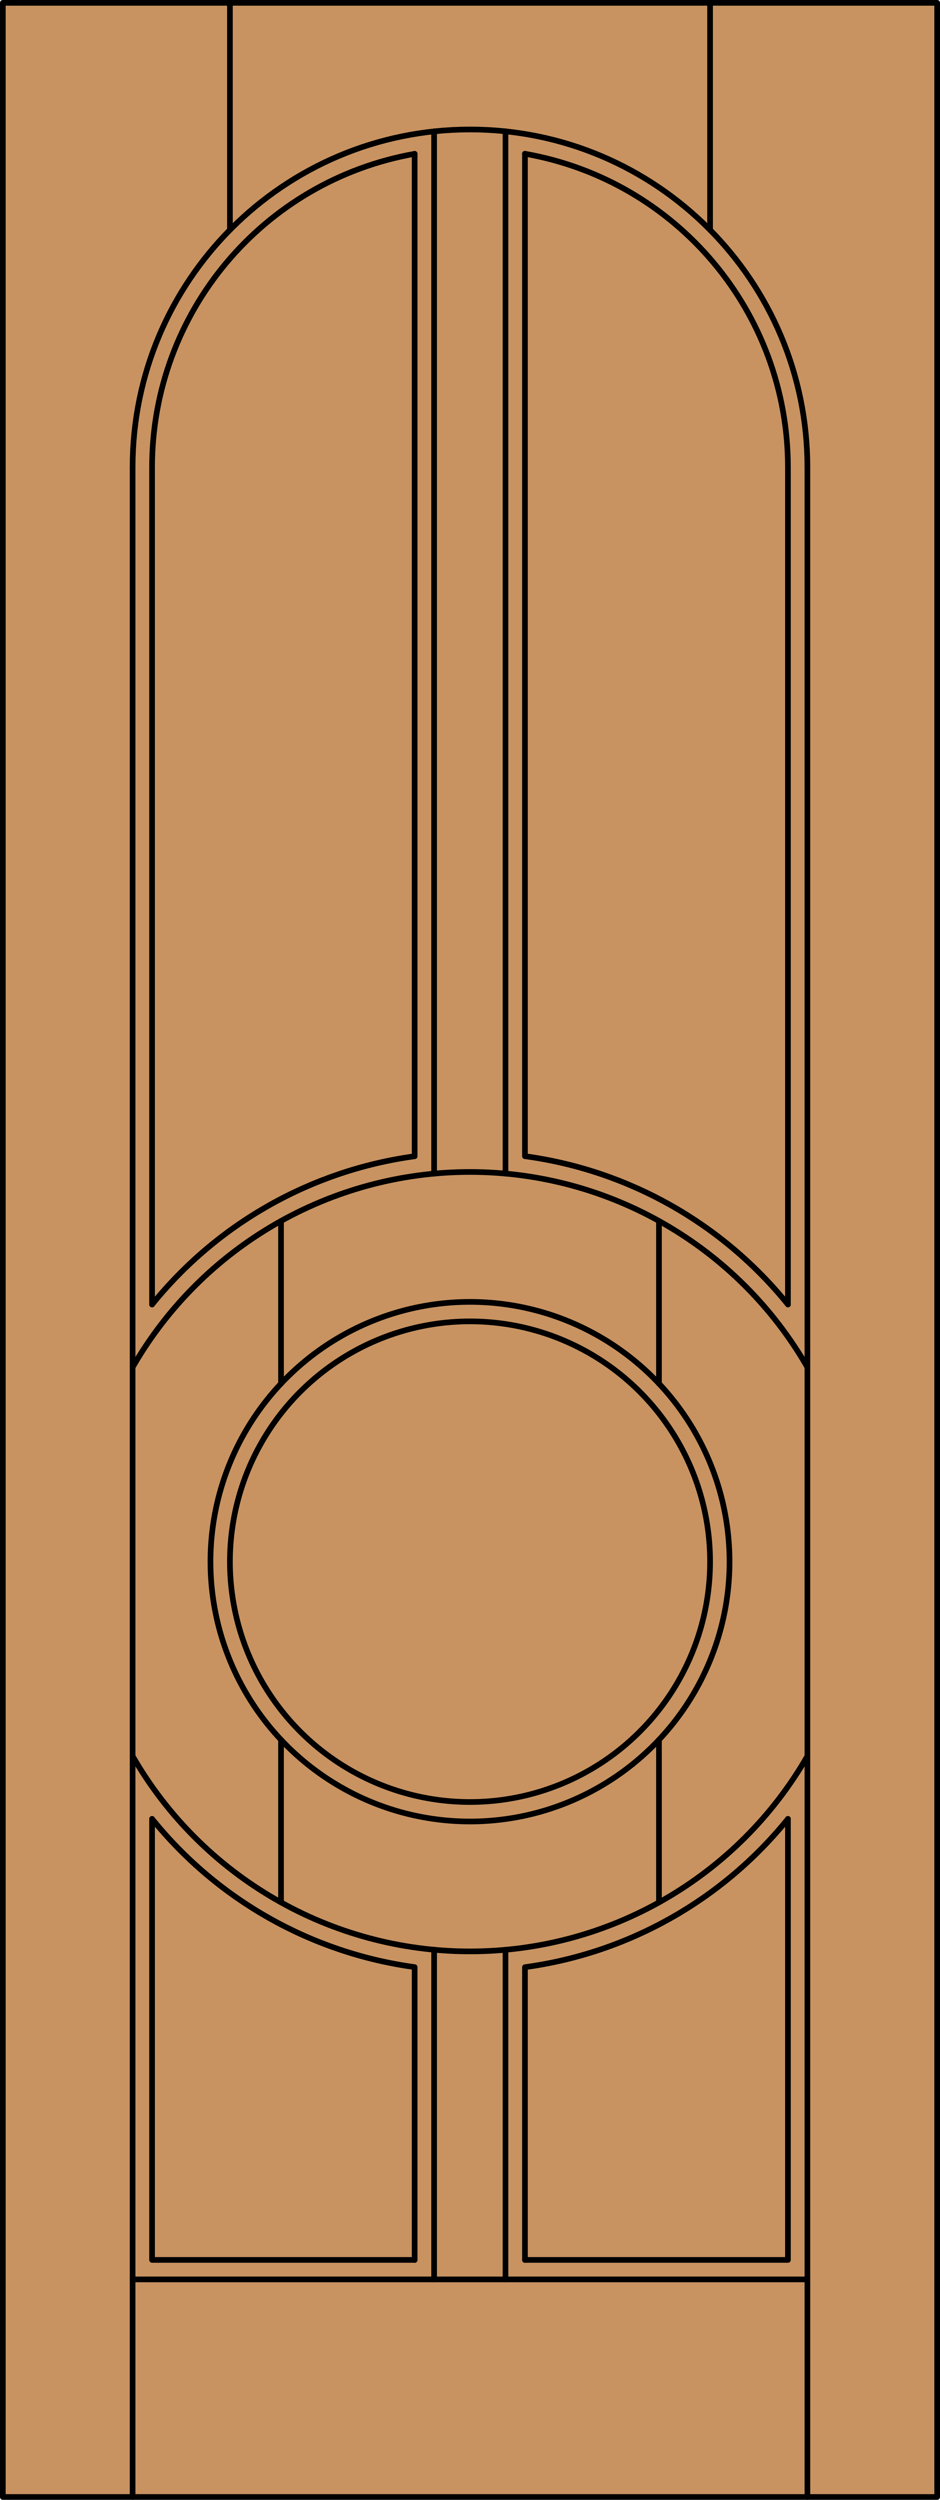 <?xml version="1.0" encoding="iso-8859-1"?>
<!-- Generator: Adobe Illustrator 14.0.0, SVG Export Plug-In . SVG Version: 6.00 Build 43363)  -->
<!DOCTYPE svg PUBLIC "-//W3C//DTD SVG 1.1//EN" "http://www.w3.org/Graphics/SVG/1.1/DTD/svg11.dtd">
<svg version="1.1" xmlns="http://www.w3.org/2000/svg" xmlns:xlink="http://www.w3.org/1999/xlink" x="0px" y="0px"
	 width="83.012px" height="220.531px" viewBox="0 0 83.012 220.531" style="enable-background:new 0 0 83.012 220.531;"
	 xml:space="preserve">
<style type="text/css">
<![CDATA[
	.st0{fill:#C89361;}
	.st1{fill:none;stroke:#000000;stroke-width:0.5;stroke-linecap:round;stroke-linejoin:round;}
]]>
</style>
<g id="DOOR_FILL">
	<rect x="0.262" y="0.25" class="st0" width="82.512" height="220.031"/>
</g>
<g id="GLASS">
</g>
<g id="_x31_">
	<rect x="0.25" y="0.25" class="st1" width="82.512" height="220.031"/>
	<line class="st1" x1="11.71" y1="220.281" x2="11.71" y2="41.219"/>
	<line class="st1" x1="71.302" y1="220.281" x2="71.302" y2="41.219"/>
	<line class="st1" x1="69.583" y1="41.219" x2="69.583" y2="115.08"/>
	<polyline class="st1" points="69.583,160.459 69.583,199.367 46.359,199.367 	"/>
	<polyline class="st1" points="36.618,199.367 13.429,199.367 13.429,160.459 	"/>
	<line class="st1" x1="13.429" y1="115.08" x2="13.429" y2="41.219"/>
	<path class="st1" d="M69.583,41.219c0-13.634-9.795-25.297-23.224-27.654"/>
	<path class="st1" d="M36.618,13.571c-13.413,2.371-23.189,14.027-23.189,27.647"/>
	<path class="st1" d="M71.302,41.219c0-16.455-13.34-29.796-29.796-29.796c-16.456,0-29.796,13.341-29.796,29.796"/>
	<line class="st1" x1="20.305" y1="20.283" x2="20.305" y2="0.25"/>
	<line class="st1" x1="62.707" y1="20.283" x2="62.707" y2="0.25"/>
	<line class="st1" x1="71.302" y1="201.086" x2="11.71" y2="201.086"/>
	<path class="st1" d="M11.71,120.618c6.136-10.659,17.498-17.229,29.796-17.229s23.661,6.569,29.796,17.229"/>
	<line class="st1" x1="24.817" y1="153.48" x2="24.817" y2="167.827"/>
	<line class="st1" x1="38.337" y1="103.536" x2="38.337" y2="11.592"/>
	<line class="st1" x1="44.64" y1="103.533" x2="44.64" y2="11.589"/>
	<path class="st1" d="M46.359,199.367v-25.826c9.126-1.238,17.435-5.918,23.224-13.082"/>
	<path class="st1" d="M46.359,13.564v88.434c9.126,1.238,17.435,5.919,23.224,13.082"/>
	<circle class="st1" cx="41.506" cy="137.77" r="21.201"/>
	<line class="st1" x1="58.194" y1="107.712" x2="58.194" y2="122.06"/>
	<line class="st1" x1="44.64" y1="201.086" x2="44.64" y2="172.007"/>
	<circle class="st1" cx="41.506" cy="137.77" r="22.92"/>
	<path class="st1" d="M13.429,160.459c5.781,7.154,14.076,11.832,23.189,13.077v25.831"/>
	<line class="st1" x1="58.194" y1="153.48" x2="58.194" y2="167.827"/>
	<line class="st1" x1="38.337" y1="201.086" x2="38.337" y2="172.003"/>
	<path class="st1" d="M13.429,115.08c5.781-7.154,14.076-11.831,23.189-13.077V13.571"/>
	<line class="st1" x1="24.817" y1="107.712" x2="24.817" y2="122.06"/>
	<path class="st1" d="M11.71,154.922c6.136,10.658,17.498,17.228,29.796,17.228s23.661-6.569,29.796-17.228"/>
</g>
<g id="_x30_">
</g>
<g id="Layer_1">
</g>
</svg>
